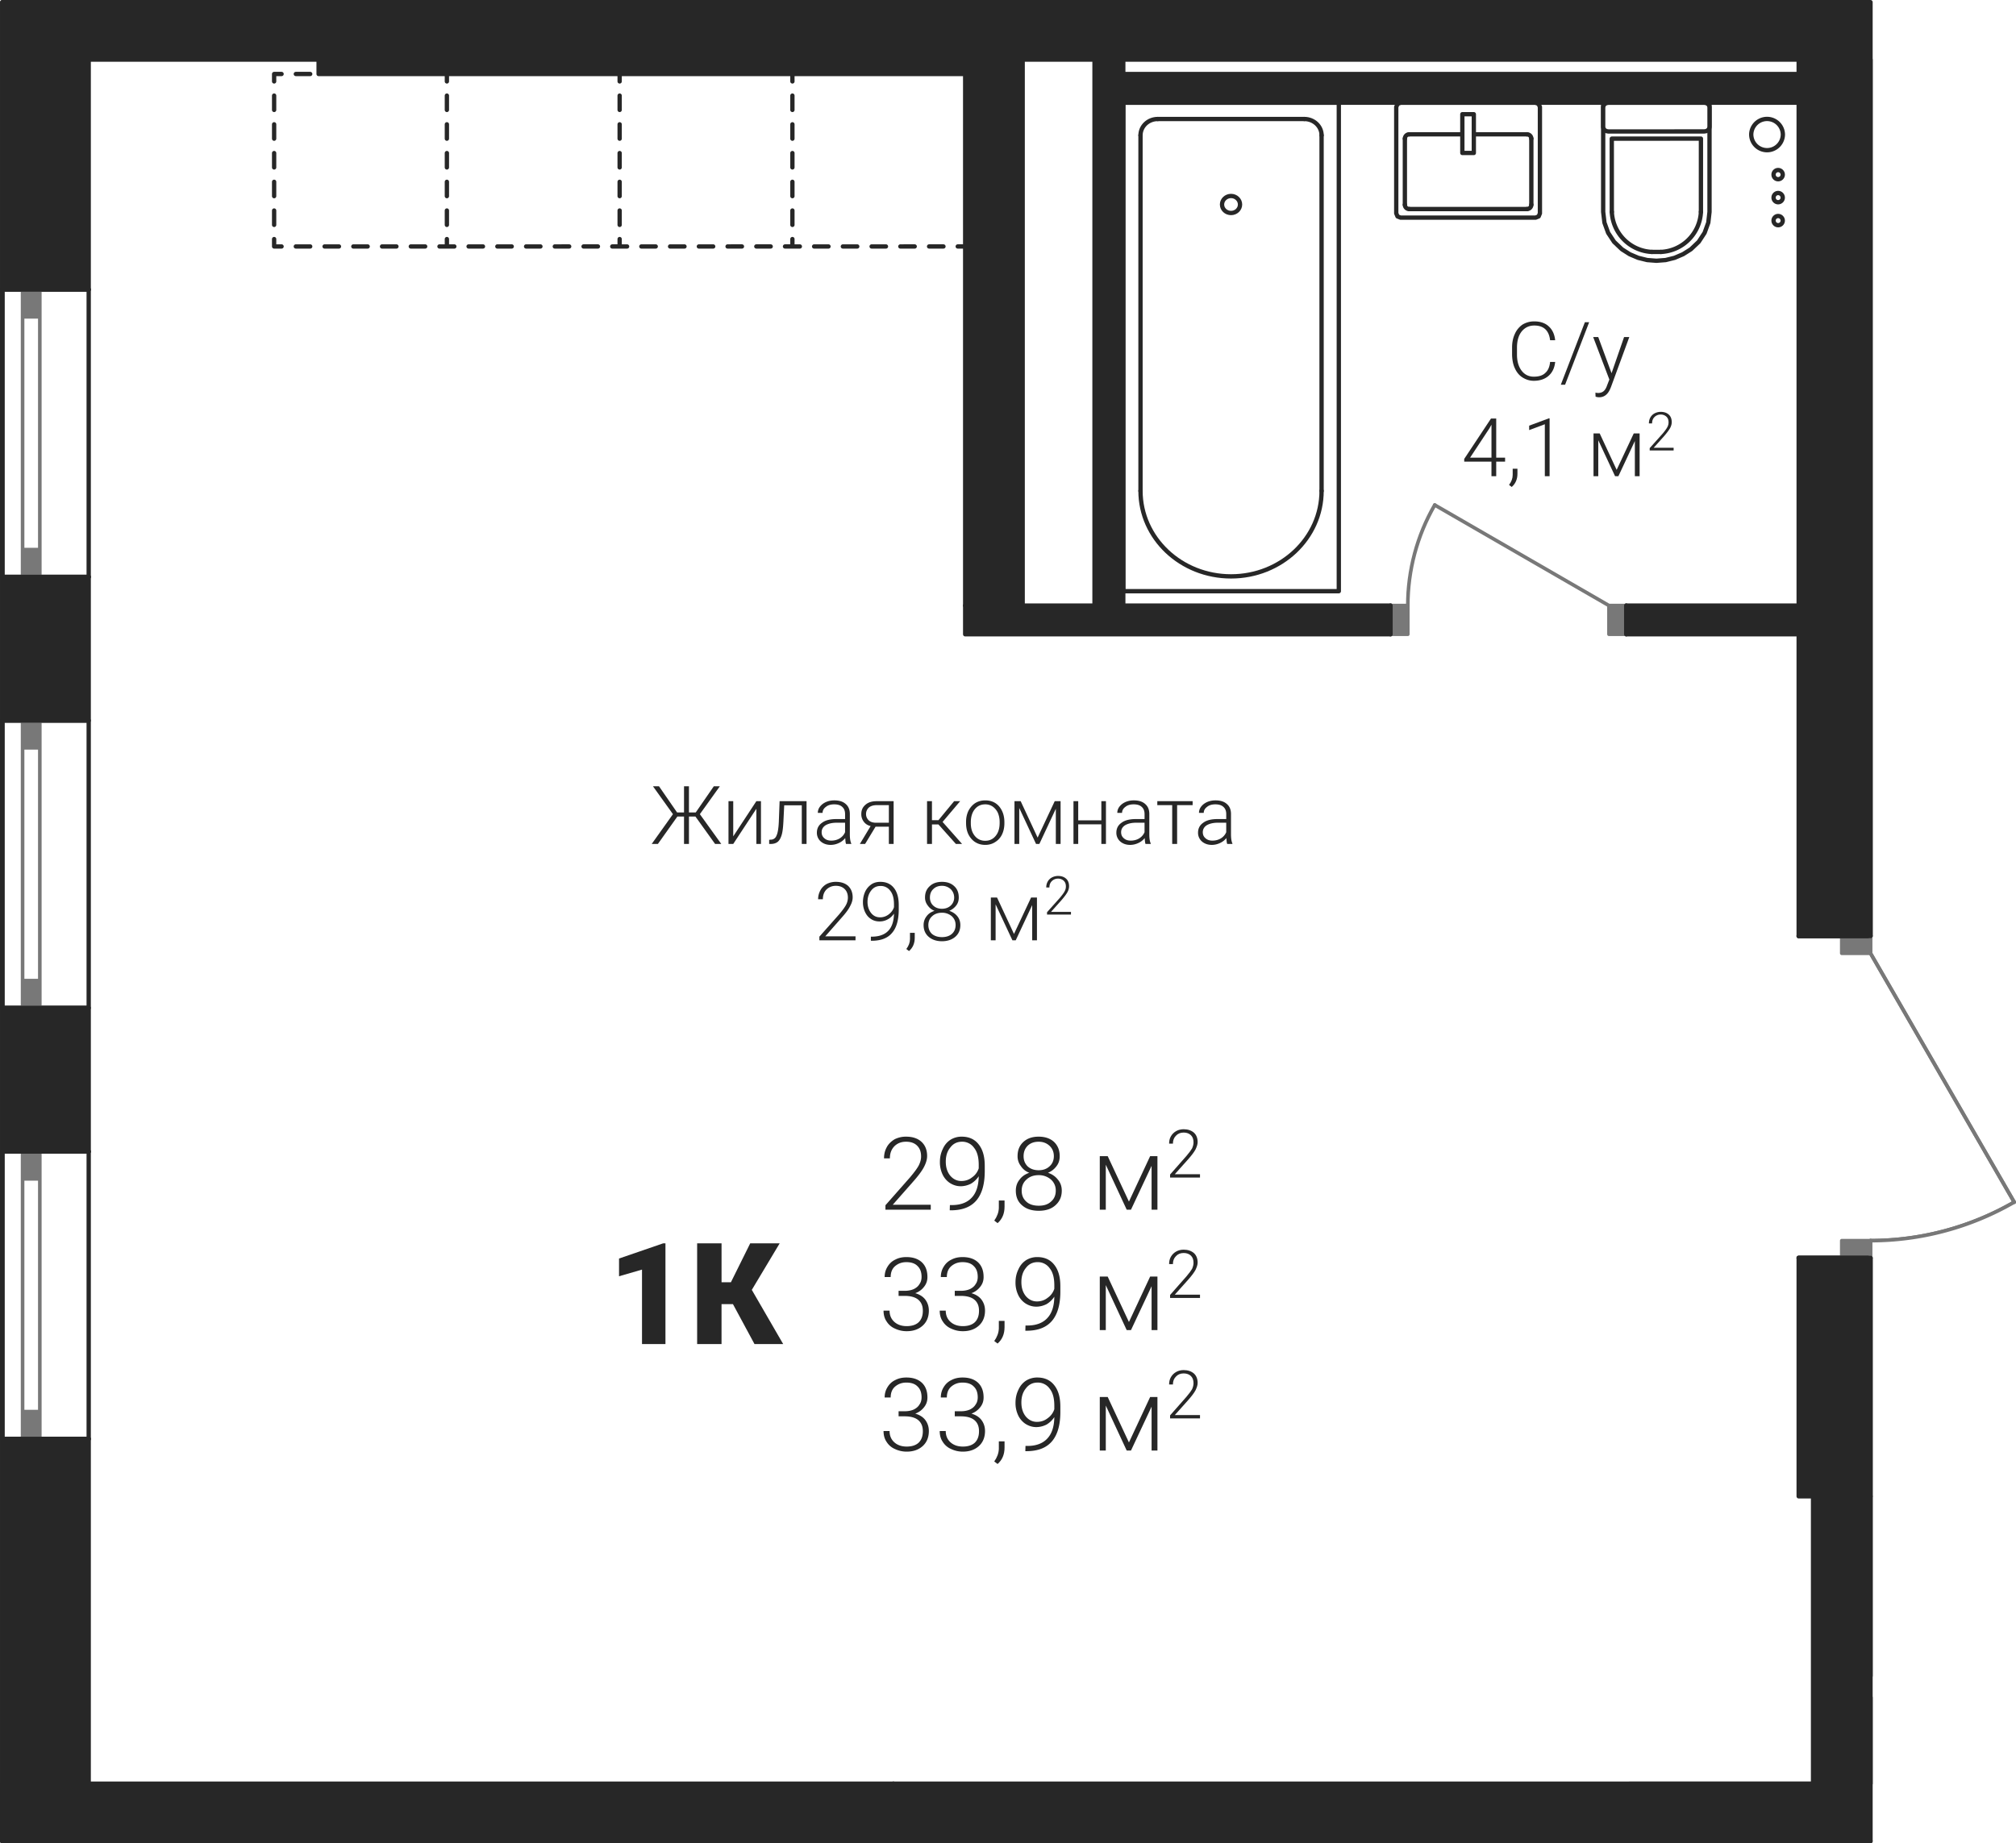 <?xml version='1.0' encoding='utf-8'?>
<ns0:svg xmlns:ns0="http://www.w3.org/2000/svg" xmlns:ns1="http://www.w3.org/1999/xlink" viewBox="0 0 198.835 181.843"><ns0:defs><ns0:clipPath id="a"><ns0:path d="M1487 728h20v10h-20zm0 0" /></ns0:clipPath><ns0:clipPath id="b"><ns0:path d="M1375.836 680.867h184.273V774.7l14.172 24.547-4.476 2.09-4.774 1.277-4.922.434v59.238h-184.273z" clip-rule="evenodd" /></ns0:clipPath><ns0:clipPath id="c"><ns0:path d="M1504 692h3v3h-3zm0 0" /></ns0:clipPath><ns0:clipPath id="d"><ns0:path d="M1375.836 680.867h184.273V774.7l14.172 24.547-4.476 2.09-4.774 1.277-4.922.434v59.238h-184.273z" clip-rule="evenodd" /></ns0:clipPath><ns0:clipPath id="e"><ns0:path d="M1487 692h4v3h-4zm0 0" /></ns0:clipPath><ns0:clipPath id="f"><ns0:path d="M1375.836 680.867h184.273V774.7l14.172 24.547-4.476 2.09-4.774 1.277-4.922.434v59.238h-184.273z" clip-rule="evenodd" /></ns0:clipPath><ns0:clipPath id="g"><ns0:path d="M1495 699h4v3h-4zm0 0" /></ns0:clipPath><ns0:clipPath id="h"><ns0:path d="M1375.836 680.867h184.273V774.7l14.172 24.547-4.476 2.09-4.774 1.277-4.922.434v59.238h-184.273z" clip-rule="evenodd" /></ns0:clipPath><ns0:clipPath id="i"><ns0:path d="M1513 693h2v2h-2zm0 0" /></ns0:clipPath><ns0:clipPath id="j"><ns0:path d="M1375.836 680.867h184.273V774.7l14.172 24.547-4.476 2.09-4.774 1.277-4.922.434v59.238h-184.273z" clip-rule="evenodd" /></ns0:clipPath><ns0:clipPath id="k"><ns0:path d="M1513 700h2v2h-2zm0 0" /></ns0:clipPath><ns0:clipPath id="l"><ns0:path d="M1375.836 680.867h184.273V774.7l14.172 24.547-4.476 2.09-4.774 1.277-4.922.434v59.238h-184.273z" clip-rule="evenodd" /></ns0:clipPath><ns0:clipPath id="m"><ns0:path d="M1526 700h1v2h-1zm0 0" /></ns0:clipPath><ns0:clipPath id="n"><ns0:path d="M1375.836 680.867h184.273V774.7l14.172 24.547-4.476 2.09-4.774 1.277-4.922.434v59.238h-184.273z" clip-rule="evenodd" /></ns0:clipPath><ns0:clipPath id="o"><ns0:path d="M1526 693h1v2h-1zm0 0" /></ns0:clipPath><ns0:clipPath id="p"><ns0:path d="M1375.836 680.867h184.273V774.7l14.172 24.547-4.476 2.09-4.774 1.277-4.922.434v59.238h-184.273z" clip-rule="evenodd" /></ns0:clipPath><ns0:clipPath id="q"><ns0:path d="M1534 701h5v5h-5zm0 0" /></ns0:clipPath><ns0:clipPath id="r"><ns0:path d="M1375.836 680.867h184.273V774.7l14.172 24.547-4.476 2.09-4.774 1.277-4.922.434v59.238h-184.273z" clip-rule="evenodd" /></ns0:clipPath><ns0:clipPath id="s"><ns0:path d="M1539 701h5v5h-5zm0 0" /></ns0:clipPath><ns0:clipPath id="t"><ns0:path d="M1375.836 680.867h184.273V774.7l14.172 24.547-4.476 2.09-4.774 1.277-4.922.434v59.238h-184.273z" clip-rule="evenodd" /></ns0:clipPath><ns0:clipPath id="u"><ns0:path d="M1514 730h4v11h-4zm0 0" /></ns0:clipPath><ns0:clipPath id="v"><ns0:path d="M1375.836 680.867h184.273V774.7l14.172 24.547-4.476 2.09-4.774 1.277-4.922.434v59.238h-184.273z" clip-rule="evenodd" /></ns0:clipPath><ns0:clipPath id="w"><ns0:path d="M1573 680h2v2h-2zm0 0" /></ns0:clipPath><ns0:clipPath id="x"><ns0:path d="M1375.836 680.867h184.273V774.7l14.172 24.547-4.476 2.09-4.774 1.277-4.922.434v59.238h-184.273z" clip-rule="evenodd" /></ns0:clipPath><ns0:clipPath id="y"><ns0:path d="M1548 692h4v4h-4zm0 0" /></ns0:clipPath><ns0:clipPath id="z"><ns0:path d="M1375.836 680.867h184.273V774.7l14.172 24.547-4.476 2.09-4.774 1.277-4.922.434v59.238h-184.273z" clip-rule="evenodd" /></ns0:clipPath><ns0:clipPath id="A"><ns0:path d="M1550 697h2v2h-2zm0 0" /></ns0:clipPath><ns0:clipPath id="B"><ns0:path d="M1375.836 680.867h184.273V774.7l14.172 24.547-4.476 2.09-4.774 1.277-4.922.434v59.238h-184.273z" clip-rule="evenodd" /></ns0:clipPath><ns0:clipPath id="C"><ns0:path d="M1550 699h2v2h-2zm0 0" /></ns0:clipPath><ns0:clipPath id="D"><ns0:path d="M1375.836 680.867h184.273V774.7l14.172 24.547-4.476 2.09-4.774 1.277-4.922.434v59.238h-184.273z" clip-rule="evenodd" /></ns0:clipPath><ns0:clipPath id="E"><ns0:path d="M1550 701h2v3h-2zm0 0" /></ns0:clipPath><ns0:clipPath id="F"><ns0:path d="M1375.836 680.867h184.273V774.7l14.172 24.547-4.476 2.09-4.774 1.277-4.922.434v59.238h-184.273z" clip-rule="evenodd" /></ns0:clipPath><ns0:clipPath id="G"><ns0:path d="M1462 792h11v9h-11zm0 0" /></ns0:clipPath><ns0:clipPath id="H"><ns0:path d="M1375.836 680.867h184.273V774.7l14.172 24.547-4.476 2.09-4.774 1.277-4.922.434v59.238h-184.273z" clip-rule="evenodd" /></ns0:clipPath><ns0:clipPath id="K"><ns0:path d="M1473 799h2v3h-2zm0 0" /></ns0:clipPath><ns0:clipPath id="L"><ns0:path d="M1375.836 680.867h184.273V774.7l14.172 24.547-4.476 2.09-4.774 1.277-4.922.434v59.238h-184.273z" clip-rule="evenodd" /></ns0:clipPath><ns0:clipPath id="N"><ns0:path d="M1475 792h6v9h-6zm0 0" /></ns0:clipPath><ns0:clipPath id="O"><ns0:path d="M1375.836 680.867h184.273V774.7l14.172 24.547-4.476 2.09-4.774 1.277-4.922.434v59.238h-184.273z" clip-rule="evenodd" /></ns0:clipPath><ns0:clipPath id="Q"><ns0:path d="M1480 799h1v1h-1zm0 0" /></ns0:clipPath><ns0:clipPath id="R"><ns0:path d="M1375.836 680.867h184.273V774.7l14.172 24.547-4.476 2.09-4.774 1.277-4.922.434v59.238h-184.273z" clip-rule="evenodd" /></ns0:clipPath><ns0:clipPath id="T"><ns0:path d="M1484 794h6v6h-6zm0 0" /></ns0:clipPath><ns0:clipPath id="U"><ns0:path d="M1375.836 680.867h184.273V774.7l14.172 24.547-4.476 2.09-4.774 1.277-4.922.434v59.238h-184.273z" clip-rule="evenodd" /></ns0:clipPath><ns0:clipPath id="W"><ns0:path d="M1490 792h4v5h-4zm0 0" /></ns0:clipPath><ns0:clipPath id="X"><ns0:path d="M1375.836 680.867h184.273V774.7l14.172 24.547-4.476 2.09-4.774 1.277-4.922.434v59.238h-184.273z" clip-rule="evenodd" /></ns0:clipPath><ns0:clipPath id="Z"><ns0:path d="M1462 804h6v8h-6zm0 0" /></ns0:clipPath><ns0:clipPath id="aa"><ns0:path d="M1375.836 680.867h184.273V774.7l14.172 24.547-4.476 2.09-4.774 1.277-4.922.434v59.238h-184.273z" clip-rule="evenodd" /></ns0:clipPath><ns0:clipPath id="ac"><ns0:path d="M1468 804h5v8h-5zm0 0" /></ns0:clipPath><ns0:clipPath id="ad"><ns0:path d="M1375.836 680.867h184.273V774.7l14.172 24.547-4.476 2.09-4.774 1.277-4.922.434v59.238h-184.273z" clip-rule="evenodd" /></ns0:clipPath><ns0:clipPath id="ae"><ns0:path d="M1473 810h2v4h-2zm0 0" /></ns0:clipPath><ns0:clipPath id="af"><ns0:path d="M1375.836 680.867h184.273V774.7l14.172 24.547-4.476 2.09-4.774 1.277-4.922.434v59.238h-184.273z" clip-rule="evenodd" /></ns0:clipPath><ns0:clipPath id="ag"><ns0:path d="M1475 804h6v8h-6zm0 0" /></ns0:clipPath><ns0:clipPath id="ah"><ns0:path d="M1375.836 680.867h184.273V774.7l14.172 24.547-4.476 2.09-4.774 1.277-4.922.434v59.238h-184.273z" clip-rule="evenodd" /></ns0:clipPath><ns0:clipPath id="ai"><ns0:path d="M1480 811h1v1h-1zm0 0" /></ns0:clipPath><ns0:clipPath id="aj"><ns0:path d="M1375.836 680.867h184.273V774.7l14.172 24.547-4.476 2.09-4.774 1.277-4.922.434v59.238h-184.273z" clip-rule="evenodd" /></ns0:clipPath><ns0:clipPath id="ak"><ns0:path d="M1484 806h6v6h-6zm0 0" /></ns0:clipPath><ns0:clipPath id="al"><ns0:path d="M1375.836 680.867h184.273V774.7l14.172 24.547-4.476 2.09-4.774 1.277-4.922.434v59.238h-184.273z" clip-rule="evenodd" /></ns0:clipPath><ns0:clipPath id="am"><ns0:path d="M1490 803h4v6h-4zm0 0" /></ns0:clipPath><ns0:clipPath id="an"><ns0:path d="M1375.836 680.867h184.273V774.7l14.172 24.547-4.476 2.09-4.774 1.277-4.922.434v59.238h-184.273z" clip-rule="evenodd" /></ns0:clipPath><ns0:clipPath id="ao"><ns0:path d="M1462 816h6v8h-6zm0 0" /></ns0:clipPath><ns0:clipPath id="ap"><ns0:path d="M1375.836 680.867h184.273V774.7l14.172 24.547-4.476 2.09-4.774 1.277-4.922.434v59.238h-184.273z" clip-rule="evenodd" /></ns0:clipPath><ns0:clipPath id="aq"><ns0:path d="M1468 816h5v8h-5zm0 0" /></ns0:clipPath><ns0:clipPath id="ar"><ns0:path d="M1375.836 680.867h184.273V774.7l14.172 24.547-4.476 2.09-4.774 1.277-4.922.434v59.238h-184.273z" clip-rule="evenodd" /></ns0:clipPath><ns0:clipPath id="as"><ns0:path d="M1473 822h2v4h-2zm0 0" /></ns0:clipPath><ns0:clipPath id="at"><ns0:path d="M1375.836 680.867h184.273V774.7l14.172 24.547-4.476 2.09-4.774 1.277-4.922.434v59.238h-184.273z" clip-rule="evenodd" /></ns0:clipPath><ns0:clipPath id="au"><ns0:path d="M1475 816h6v8h-6zm0 0" /></ns0:clipPath><ns0:clipPath id="av"><ns0:path d="M1375.836 680.867h184.273V774.7l14.172 24.547-4.476 2.09-4.774 1.277-4.922.434v59.238h-184.273z" clip-rule="evenodd" /></ns0:clipPath><ns0:clipPath id="aw"><ns0:path d="M1480 823h1v1h-1zm0 0" /></ns0:clipPath><ns0:clipPath id="ax"><ns0:path d="M1375.836 680.867h184.273V774.7l14.172 24.547-4.476 2.09-4.774 1.277-4.922.434v59.238h-184.273z" clip-rule="evenodd" /></ns0:clipPath><ns0:clipPath id="ay"><ns0:path d="M1484 818h6v6h-6zm0 0" /></ns0:clipPath><ns0:clipPath id="az"><ns0:path d="M1375.836 680.867h184.273V774.7l14.172 24.547-4.476 2.09-4.774 1.277-4.922.434v59.238h-184.273z" clip-rule="evenodd" /></ns0:clipPath><ns0:clipPath id="aA"><ns0:path d="M1490 815h4v6h-4zm0 0" /></ns0:clipPath><ns0:clipPath id="aB"><ns0:path d="M1375.836 680.867h184.273V774.7l14.172 24.547-4.476 2.09-4.774 1.277-4.922.434v59.238h-184.273z" clip-rule="evenodd" /></ns0:clipPath><ns0:clipPath id="aC"><ns0:path d="M1436 803h6v11h-6zm0 0" /></ns0:clipPath><ns0:clipPath id="aD"><ns0:path d="M1375.836 680.867h184.273V774.7l14.172 24.547-4.476 2.09-4.774 1.277-4.922.434v59.238h-184.273z" clip-rule="evenodd" /></ns0:clipPath><ns0:clipPath id="aF"><ns0:path d="M1444 803h9v11h-9zm0 0" /></ns0:clipPath><ns0:clipPath id="aG"><ns0:path d="M1375.836 680.867h184.273V774.7l14.172 24.547-4.476 2.09-4.774 1.277-4.922.434v59.238h-184.273z" clip-rule="evenodd" /></ns0:clipPath><ns0:clipPath id="aI"><ns0:path d="M1439 758h26v6h-26zm0 0" /></ns0:clipPath><ns0:clipPath id="aJ"><ns0:path d="M1375.836 680.867h184.273V774.7l14.172 24.547-4.476 2.09-4.774 1.277-4.922.434v59.238h-184.273z" clip-rule="evenodd" /></ns0:clipPath><ns0:clipPath id="aQ"><ns0:path d="M1467 759h31v5h-31zm0 0" /></ns0:clipPath><ns0:clipPath id="aR"><ns0:path d="M1375.836 680.867h184.273V774.7l14.172 24.547-4.476 2.09-4.774 1.277-4.922.434v59.238h-184.273z" clip-rule="evenodd" /></ns0:clipPath><ns0:clipPath id="aX"><ns0:path d="M1456 767h15v8h-15zm0 0" /></ns0:clipPath><ns0:clipPath id="aY"><ns0:path d="M1375.836 680.867h184.273V774.7l14.172 24.547-4.476 2.09-4.774 1.277-4.922.434v59.238h-184.273z" clip-rule="evenodd" /></ns0:clipPath><ns0:clipPath id="bd"><ns0:path d="M1470 773h1v1h-1zm0 0" /></ns0:clipPath><ns0:clipPath id="be"><ns0:path d="M1375.836 680.867h184.273V774.7l14.172 24.547-4.476 2.09-4.774 1.277-4.922.434v59.238h-184.273z" clip-rule="evenodd" /></ns0:clipPath><ns0:clipPath id="bf"><ns0:path d="M1473 769h5v5h-5zm0 0" /></ns0:clipPath><ns0:clipPath id="bg"><ns0:path d="M1375.836 680.867h184.273V774.7l14.172 24.547-4.476 2.09-4.774 1.277-4.922.434v59.238h-184.273z" clip-rule="evenodd" /></ns0:clipPath><ns0:clipPath id="bh"><ns0:path d="M1478 767h4v4h-4zm0 0" /></ns0:clipPath><ns0:clipPath id="bi"><ns0:path d="M1375.836 680.867h184.273V774.7l14.172 24.547-4.476 2.09-4.774 1.277-4.922.434v59.238h-184.273z" clip-rule="evenodd" /></ns0:clipPath><ns0:clipPath id="bk"><ns0:path d="M1524 712h13v8h-13zm0 0" /></ns0:clipPath><ns0:clipPath id="bl"><ns0:path d="M1375.836 680.867h184.273V774.7l14.172 24.547-4.476 2.09-4.774 1.277-4.922.434v59.238h-184.273z" clip-rule="evenodd" /></ns0:clipPath><ns0:clipPath id="bp"><ns0:path d="M1520 721h9v8h-9zm0 0" /></ns0:clipPath><ns0:clipPath id="bq"><ns0:path d="M1375.836 680.867h184.273V774.7l14.172 24.547-4.476 2.09-4.774 1.277-4.922.434v59.238h-184.273z" clip-rule="evenodd" /></ns0:clipPath><ns0:clipPath id="bt"><ns0:path d="M1530 727h1v1h-1zm0 0" /></ns0:clipPath><ns0:clipPath id="bu"><ns0:path d="M1375.836 680.867h184.273V774.7l14.172 24.547-4.476 2.09-4.774 1.277-4.922.434v59.238h-184.273z" clip-rule="evenodd" /></ns0:clipPath><ns0:clipPath id="bv"><ns0:path d="M1532 723h6v5h-6zm0 0" /></ns0:clipPath><ns0:clipPath id="bw"><ns0:path d="M1375.836 680.867h184.273V774.7l14.172 24.547-4.476 2.09-4.774 1.277-4.922.434v59.238h-184.273z" clip-rule="evenodd" /></ns0:clipPath><ns0:clipPath id="bx"><ns0:path d="M1538 721h3v5h-3zm0 0" /></ns0:clipPath><ns0:clipPath id="by"><ns0:path d="M1375.836 680.867h184.273V774.7l14.172 24.547-4.476 2.09-4.774 1.277-4.922.434v59.238h-184.273z" clip-rule="evenodd" /></ns0:clipPath><ns0:clipPath id="bz"><ns0:path d="M1559 799h16v5h-16zm0 0" /></ns0:clipPath><ns0:clipPath id="bA"><ns0:path d="M1375.836 680.867h184.273V774.7l14.172 24.547-4.476 2.09-4.774 1.277-4.922.434v59.238h-184.273z" clip-rule="evenodd" /></ns0:clipPath><ns0:path id="I" d="M5.125 0H.656v-.437l2.438-2.766c.406-.485.687-.86.844-1.156.156-.313.234-.594.234-.891 0-.453-.125-.797-.39-1.062-.266-.266-.626-.391-1.094-.391-.485 0-.86.156-1.157.453-.297.313-.437.703-.437 1.188H.516c0-.391.078-.75.265-1.094.172-.328.438-.578.766-.782a2.46 2.46 0 0 1 1.14-.265c.657 0 1.157.172 1.532.516.36.343.547.796.547 1.39 0 .344-.11.703-.313 1.094-.203.39-.578.89-1.094 1.469L1.375-.484h3.75zm0 0" /><ns0:path id="J" d="M4.313-3.297a2.4 2.4 0 0 1-.766.735c-.313.156-.656.25-1.016.25-.406 0-.765-.126-1.078-.329A2.07 2.07 0 0 1 .734-3.5a2.8 2.8 0 0 1-.25-1.203c0-.484.094-.89.282-1.281.172-.391.422-.688.75-.907a2.06 2.06 0 0 1 1.125-.312c.703 0 1.265.25 1.656.75.406.5.61 1.203.61 2.125v.531c0 1.281-.282 2.25-.829 2.89s-1.375.97-2.516.97h-.109l.016-.516h.203c.844 0 1.5-.25 1.937-.719.454-.469.688-1.172.704-2.125m-1.72.469c.391 0 .75-.11 1.063-.36a1.72 1.72 0 0 0 .656-.89v-.344c0-.719-.14-1.281-.453-1.672a1.42 1.42 0 0 0-1.203-.61c-.469 0-.86.188-1.14.563-.313.375-.453.844-.453 1.407q0 .82.421 1.359c.297.36.672.547 1.11.547m0 0" /><ns0:path id="M" d="m.625 1.328-.328-.25C.578.688.734.266.75-.156v-.75h.563v.61c0 .671-.22 1.218-.688 1.624m0 0" /><ns0:path id="P" d="M4.844-5.281c0 .375-.094.703-.313.984q-.328.446-.843.656c.406.141.734.36.984.688q.375.445.375 1.078c0 .61-.219 1.078-.625 1.438-.406.375-.969.546-1.64.546-.688 0-1.235-.171-1.657-.546-.406-.344-.61-.829-.61-1.438 0-.406.11-.766.36-1.078.234-.328.563-.547.969-.688a1.66 1.66 0 0 1-.828-.656 1.56 1.56 0 0 1-.328-.984c0-.594.187-1.047.578-1.407q.563-.515 1.5-.515c.625 0 1.14.172 1.515.516q.563.539.563 1.406m-.39 3.406a1.42 1.42 0 0 0-.47-1.094 1.8 1.8 0 0 0-1.218-.437c-.485 0-.891.14-1.203.437-.313.281-.47.64-.47 1.094 0 .453.157.813.454 1.078.297.281.719.406 1.234.406.5 0 .906-.125 1.203-.406q.47-.398.47-1.078m-.188-3.406c0-.407-.141-.75-.422-1.016s-.64-.406-1.078-.406-.797.125-1.078.39c-.266.266-.407.61-.407 1.032s.14.75.407 1.015q.42.375 1.078.375c.437 0 .797-.125 1.078-.39.281-.25.422-.594.422-1m0 0" /><ns0:path id="V" d="M3.688-.797 5.78-5.28h.72V0h-.578v-4.328L3.89 0h-.422L1.406-4.437V0H.813v-5.281h.78zm0 0" /><ns0:path id="ab" d="M1.953-3.875h.61c.343 0 .64-.062.89-.172.25-.125.438-.281.563-.5.14-.187.203-.437.203-.703 0-.453-.125-.812-.39-1.062-.25-.266-.626-.391-1.11-.391-.453 0-.813.14-1.125.406-.282.25-.422.61-.422 1.063H.578c0-.375.094-.72.281-1.016.188-.312.438-.547.766-.703.328-.172.688-.25 1.094-.25.656 0 1.156.172 1.531.516.375.359.547.843.547 1.453 0 .343-.094.656-.313.937a1.9 1.9 0 0 1-.89.656c.437.125.781.344 1 .641s.343.656.343 1.078c0 .61-.203 1.11-.593 1.469q-.61.562-1.594.562c-.422 0-.812-.093-1.172-.265A1.8 1.8 0 0 1 .766-.86C.563-1.156.469-1.516.469-1.922h.594c0 .453.156.828.468 1.11q.47.42 1.219.421c.5 0 .906-.125 1.188-.39.265-.266.406-.625.406-1.125 0-.469-.14-.828-.453-1.094-.297-.25-.75-.375-1.344-.375h-.594zm0 0" /><ns0:path id="Y" d="M3.39 0H.439v-.297l1.609-1.828q.398-.468.562-.75c.094-.219.141-.406.141-.594 0-.297-.078-.531-.25-.703s-.422-.266-.719-.266c-.328 0-.578.11-.765.313-.203.203-.297.453-.297.781H.344c0-.265.047-.5.172-.719q.188-.327.515-.515.329-.188.75-.188c.422 0 .766.125 1.016.344.234.219.36.531.36.922 0 .219-.079.453-.204.719-.14.265-.39.594-.734.984L.906-.328h2.485zm0 0" /><ns0:path id="aE" d="M5.719 0H3.406v-7.344l-2.265.657v-1.75l4.359-1.5h.219zm0 0" /><ns0:path id="aH" d="M4.266-3.937H3.14V0H.734v-9.937h2.407v3.843h.922l1.906-3.843h2.906l-2.75 4.593L9.219 0H6.39Zm0 0" /><ns0:path id="aK" d="M4.406-2.703h-.64V0H3.28v-2.703h-.656L.703 0h-.61l2.095-2.937-1.97-2.75h.595l1.78 2.578h.688v-2.578h.485v2.578h.672l1.78-2.578h.595l-1.97 2.75L6.954 0h-.61Zm0 0" /><ns0:path id="aL" d="M3.39-4.219h.454V0H3.39v-3.469L1.109 0H.641v-4.219h.468V-.75Zm0 0" /><ns0:path id="aM" d="M3.86-4.219V0h-.47v-3.812H1.657l-.078 1.578c-.031.593-.078 1.03-.172 1.343s-.218.532-.375.672C.86-.079.625 0 .344 0H.172v-.406l.14-.016a.585.585 0 0 0 .579-.39q.188-.375.234-1.36l.078-2.047Zm0 0" /><ns0:path id="aN" d="M3.266 0c-.047-.125-.063-.328-.079-.578a1.7 1.7 0 0 1-.624.484 1.9 1.9 0 0 1-.813.188c-.406 0-.734-.125-.984-.344a1.13 1.13 0 0 1-.375-.86q0-.632.515-.984c.328-.25.813-.36 1.422-.36h.844v-.483c0-.297-.078-.532-.266-.704-.187-.187-.469-.265-.812-.265-.328 0-.61.078-.813.25-.218.156-.328.36-.328.594H.484c0-.344.157-.626.47-.876.312-.234.702-.359 1.155-.359.47 0 .844.11 1.11.344.281.234.422.562.422 1v2c0 .406.046.703.14.906V0ZM1.813-.328c.312 0 .593-.078.828-.219.25-.156.422-.36.53-.61v-.937h-.827c-.469 0-.828.094-1.094.25-.266.172-.39.407-.39.688 0 .234.078.437.265.593.172.157.39.235.688.235m0 0" /><ns0:path id="aO" d="M3.688-4.219V0h-.47v-1.703H1.907L.875 0H.359l1.063-1.766a1.1 1.1 0 0 1-.672-.421 1.2 1.2 0 0 1-.25-.766c0-.39.14-.688.422-.922.265-.234.64-.344 1.11-.344ZM.967-2.953c0 .25.095.453.25.61.157.155.376.234.657.25h1.344v-1.735H2.03c-.328 0-.594.078-.781.234a.85.85 0 0 0-.281.64m0 0" /><ns0:path id="aS" d="M1.75-1.922h-.64V0H.624v-4.219h.484v1.875h.641l1.547-1.875h.594L2.156-2.172 4.078 0h-.61Zm0 0" /><ns0:path id="aT" d="M.344-2.172c0-.406.078-.765.234-1.094.172-.328.39-.578.672-.765.281-.172.61-.266.984-.266.563 0 1.016.188 1.36.578.344.406.531.922.531 1.578v.094c0 .422-.078.781-.234 1.11a1.76 1.76 0 0 1-.672.75q-.422.28-.985.28C1.688.094 1.22-.108.875-.5.515-.906.344-1.422.344-2.078Zm.469.125c0 .516.125.922.39 1.25.266.328.61.485 1.031.485.422 0 .766-.157 1.032-.485.265-.328.39-.75.39-1.281v-.094a2.3 2.3 0 0 0-.172-.89 1.57 1.57 0 0 0-.515-.626 1.27 1.27 0 0 0-.735-.218c-.421 0-.765.156-1.03.484-.266.328-.391.766-.391 1.297Zm0 0" /><ns0:path id="aU" d="m2.938-.625 1.687-3.594h.578V0h-.469v-3.469L3.11 0h-.328L1.125-3.547V0H.656v-4.219h.61zm0 0" /><ns0:path id="aV" d="M3.844 0H3.39v-1.937H1.109V0H.641v-4.219h.468v1.89h2.282v-1.89h.453Zm0 0" /><ns0:path id="aW" d="M3.64-3.828H2.11V0h-.485v-3.828H.156v-.39h3.485zm0 0" /><ns0:path id="aZ" d="M4.094 0H.53v-.36l1.953-2.202c.313-.376.547-.688.672-.922a1.6 1.6 0 0 0 .188-.72c0-.359-.11-.64-.313-.843-.219-.219-.515-.328-.875-.328-.39 0-.687.14-.937.375-.235.25-.344.563-.344.953H.406c0-.328.078-.61.219-.875.14-.266.344-.469.61-.625a1.96 1.96 0 0 1 .921-.219c.516 0 .922.141 1.219.407.281.28.438.64.438 1.125 0 .265-.079.547-.25.859-.157.328-.454.719-.876 1.188L1.11-.391h2.985Zm0 0" /><ns0:path id="ba" d="M3.453-2.625c-.172.234-.375.438-.625.563-.25.14-.515.203-.797.203-.328 0-.61-.079-.86-.25-.25-.157-.437-.391-.577-.688a2.25 2.25 0 0 1-.203-.969c0-.375.078-.718.218-1.03.141-.298.344-.532.61-.72.25-.171.547-.25.89-.25.579 0 1.016.204 1.329.594.328.406.484.969.484 1.703v.422c0 1.031-.219 1.813-.656 2.313-.438.53-1.11.78-2.016.78h-.078v-.405h.172C2.016-.375 2.53-.562 2.89-.937q.539-.563.562-1.688m-1.375.36q.47 0 .844-.282c.25-.187.437-.422.531-.719v-.265c0-.578-.11-1.031-.36-1.344a1.14 1.14 0 0 0-.968-.484c-.375 0-.687.14-.922.453-.234.297-.36.672-.36 1.125 0 .422.126.797.345 1.078.234.297.53.437.89.437m0 0" /><ns0:path id="bb" d="M.5 1.063.234.859C.47.547.594.22.594-.125v-.61h.469v.5c0 .532-.188.97-.563 1.297m0 0" /><ns0:path id="bc" d="M3.875-4.219c0 .297-.078.563-.25.782a1.67 1.67 0 0 1-.687.53c.328.11.593.282.796.532s.297.547.297.875c0 .484-.172.875-.5 1.156-.328.282-.765.438-1.312.438S1.234-.062.906-.344c-.328-.281-.5-.672-.5-1.156 0-.328.094-.61.297-.875.188-.25.438-.422.781-.531a1.44 1.44 0 0 1-.671-.531 1.24 1.24 0 0 1-.266-.782c0-.484.156-.843.469-1.125.297-.281.703-.422 1.203-.422s.906.141 1.203.422c.312.282.453.657.453 1.125M3.563-1.5c0-.36-.126-.64-.376-.875a1.47 1.47 0 0 0-.968-.344c-.39 0-.719.11-.969.344-.25.219-.375.516-.375.875 0 .36.125.656.36.875.25.203.577.313.984.313.406 0 .734-.11.969-.313.25-.219.374-.516.374-.875m-.141-2.719c0-.328-.125-.61-.344-.828a1.27 1.27 0 0 0-.86-.328c-.359 0-.64.11-.859.328-.218.203-.328.484-.328.828q0 .492.328.797c.22.203.5.313.86.313.344 0 .64-.11.86-.313a1.05 1.05 0 0 0 .343-.797m0 0" /><ns0:path id="bm" d="M4.75-1.766c-.062.594-.281 1.047-.656 1.375-.36.313-.844.485-1.453.485-.422 0-.782-.125-1.11-.328S.953-.75.781-1.125C.594-1.515.516-1.953.5-2.453v-.735q0-.772.281-1.359a2.14 2.14 0 0 1 .75-.906 2.2 2.2 0 0 1 1.157-.313c.609 0 1.093.172 1.437.5.36.329.563.782.625 1.36h-.5c-.11-.969-.64-1.453-1.562-1.453-.516 0-.922.203-1.235.578-.312.39-.469.922-.469 1.61v.687c0 .656.157 1.187.454 1.578.296.39.703.594 1.203.594.515 0 .89-.125 1.14-.375q.399-.352.469-1.079Zm0 0" /><ns0:path id="bn" d="M.531.484H.11l2.375-6.171h.422Zm0 0" /><ns0:path id="bo" d="M1.938-.656 3.172-4.22h.515L1.876.72l-.094.219c-.234.515-.593.78-1.062.78a1 1 0 0 1-.36-.062l-.015-.39.25.03c.219 0 .422-.062.547-.171.14-.11.265-.312.359-.594L1.72-.03.125-4.22h.5zm0 0" /><ns0:path id="br" d="M3.406-1.828h.875v.39h-.875V0h-.469v-1.437H.25v-.266l2.64-3.984h.516Zm-2.578 0h2.11v-3.25l-.204.36Zm0 0" /><ns0:path id="bs" d="M2.703 0h-.469v-5.125l-1.546.578v-.437l1.937-.72h.078zm0 0" /><ns0:path id="bj" d="M2.703 0H.343v-.234l1.298-1.453c.203-.25.359-.454.437-.61a.96.96 0 0 0 .125-.469c0-.25-.062-.421-.203-.562a.8.8 0 0 0-.578-.219.84.84 0 0 0-.61.25c-.156.156-.234.36-.234.625H.266c0-.219.046-.406.14-.578s.235-.312.407-.406a1.3 1.3 0 0 1 .609-.156c.344 0 .61.093.812.28.188.173.282.423.282.735 0 .172-.047.375-.157.578-.109.203-.312.469-.578.781L.734-.266h1.97zm0 0" /></ns0:defs><ns0:path fill="#fff" fill-rule="evenodd" d="M.213.213h184.273v93.832l14.172 24.546-4.477 2.09-4.773 1.278-4.922.433v59.239H.213z" /><ns0:path fill="none" stroke="#272727" stroke-linecap="round" stroke-linejoin="round" stroke-miterlimit="10" stroke-width=".425" d="M.213 175.959v5.672M114.185 11.74h14.457m1.703 1.605v35.082m-17.859-35.082v35.082m19.559 9.895V10.134m-21.258 48.188V10.134m0 48.188h21.258m-21.258-48.188h21.258" /><ns0:g clip-path="url(#a)" transform="translate(-1375.623 -680.655)"><ns0:g clip-path="url(#b)"><ns0:path fill="none" stroke="#272727" stroke-linecap="round" stroke-linejoin="round" stroke-miterlimit="10" stroke-width=".425" d="M1505.969 729.082c0 4.66-4 8.434-8.93 8.434-4.934 0-8.93-3.774-8.93-8.434" /></ns0:g></ns0:g><ns0:g clip-path="url(#c)" transform="translate(-1375.623 -680.655)"><ns0:g clip-path="url(#d)"><ns0:path fill="none" stroke="#272727" stroke-linecap="round" stroke-linejoin="round" stroke-miterlimit="10" stroke-width=".425" d="M1504.266 692.395c.937 0 1.703.718 1.703 1.605" /></ns0:g></ns0:g><ns0:g clip-path="url(#e)" transform="translate(-1375.623 -680.655)"><ns0:g clip-path="url(#f)"><ns0:path fill="none" stroke="#272727" stroke-linecap="round" stroke-linejoin="round" stroke-miterlimit="10" stroke-width=".425" d="M1488.11 694c0-.887.757-1.605 1.699-1.605" /></ns0:g></ns0:g><ns0:g clip-path="url(#g)" transform="translate(-1375.623 -680.655)"><ns0:g clip-path="url(#h)"><ns0:path fill="none" stroke="#272727" stroke-linecap="round" stroke-linejoin="round" stroke-miterlimit="10" stroke-width=".425" d="M1497.926 700.828c0-.46-.399-.84-.887-.84-.492 0-.89.38-.89.84 0 .465.398.84.89.84.488 0 .887-.375.887-.84" /></ns0:g></ns0:g><ns0:path fill="#fff" fill-rule="evenodd" d="M151.455 10.134h-13.32l-.301.122-.125.3v10.489l.125.304.3.121h13.32l.302-.12.125-.305V10.556l-.125-.3z" /><ns0:path fill="none" stroke="#272727" stroke-linecap="round" stroke-linejoin="round" stroke-miterlimit="10" stroke-width=".425" d="M151.455 10.134h-13.32m-.001 0-.3.122m0 0-.125.3m0 0v10.489m0 0 .125.304m0 .001.3.12m0 0h13.32m.001 0 .3-.12m.001 0 .125-.305m-.001 0V10.556m0 0-.124-.3m0 0-.301-.121m-.848 3.117h-11.625m-.422.425v6.52m.422.426h11.625m.426-.426v-6.52" /><ns0:g clip-path="url(#i)" transform="translate(-1375.623 -680.655)"><ns0:g clip-path="url(#j)"><ns0:path fill="none" stroke="#272727" stroke-linecap="round" stroke-linejoin="round" stroke-miterlimit="10" stroke-width=".425" d="M1514.184 694.332c0-.234.187-.426.421-.426" /></ns0:g></ns0:g><ns0:g clip-path="url(#k)" transform="translate(-1375.623 -680.655)"><ns0:g clip-path="url(#l)"><ns0:path fill="none" stroke="#272727" stroke-linecap="round" stroke-linejoin="round" stroke-miterlimit="10" stroke-width=".425" d="M1514.605 701.277a.423.423 0 0 1-.421-.425" /></ns0:g></ns0:g><ns0:g clip-path="url(#m)" transform="translate(-1375.623 -680.655)"><ns0:g clip-path="url(#n)"><ns0:path fill="none" stroke="#272727" stroke-linecap="round" stroke-linejoin="round" stroke-miterlimit="10" stroke-width=".425" d="M1526.656 700.852a.427.427 0 0 1-.426.425" /></ns0:g></ns0:g><ns0:g clip-path="url(#o)" transform="translate(-1375.623 -680.655)"><ns0:g clip-path="url(#p)"><ns0:path fill="none" stroke="#272727" stroke-linecap="round" stroke-linejoin="round" stroke-miterlimit="10" stroke-width=".425" d="M1526.23 693.906c.235 0 .426.192.426.426" /></ns0:g></ns0:g><ns0:path fill="#fff" fill-rule="evenodd" d="M145.361 15.092v-3.825h-1.133v3.825z" /><ns0:path fill="none" stroke="#272727" stroke-linecap="round" stroke-linejoin="round" stroke-miterlimit="10" stroke-width=".425" d="M145.361 15.092h-1.133m0 0v-3.825m0 0h1.133m0 0v3.825M132.049.213v.002M110.787.213v.002m0 .002h21.262" /><ns0:path fill="#fff" fill-rule="evenodd" d="M138.072.213h13.457l-.066.004h-13.324z" /><ns0:path fill="none" stroke="#272727" stroke-linecap="round" stroke-linejoin="round" stroke-miterlimit="10" stroke-width=".425" d="M151.463.217h-13.325m0 0-.01-.003m13.346-.001-.011.002" /><ns0:path fill="#fff" fill-rule="evenodd" d="m158.119 20.908.125 1.059.363 1 .586.89.773.735.77.488.836.355.887.219.91.07.906-.07.883-.219.84-.36.773-.487.77-.73.582-.891.363-1.004.121-1.059v-10.77H158.12z" /><ns0:path fill="none" stroke="#272727" stroke-linecap="round" stroke-linejoin="round" stroke-miterlimit="10" stroke-width=".425" d="M158.119 20.908V10.134m0 0h10.488m0 0v10.77m0 0-.12 1.059m-.001 0-.363 1.004m0 0-.582.89m-.001 0-.769.73m0 .001-.773.488m0 0-.84.36m0-.001-.883.22m0-.001-.906.07m0 0-.91-.07m0 0-.887-.219m0 0-.836-.355m0 0-.77-.489m0 0-.773-.734m0 0-.586-.89m0 0-.363-1m0-.001-.125-1.058m.851-.004-.003-7.227m0 0h4.394m0 0 4.398-.002m.001-.001V20.9m-3.95 3.953h-.886" /><ns0:g clip-path="url(#q)" transform="translate(-1375.623 -680.655)"><ns0:g clip-path="url(#r)"><ns0:path fill="none" stroke="#272727" stroke-linecap="round" stroke-linejoin="round" stroke-miterlimit="10" stroke-width=".425" d="M1538.547 705.508a4.15 4.15 0 0 1-3.953-3.95" /></ns0:g></ns0:g><ns0:g clip-path="url(#s)" transform="translate(-1375.623 -680.655)"><ns0:g clip-path="url(#t)"><ns0:path fill="none" stroke="#272727" stroke-linecap="round" stroke-linejoin="round" stroke-miterlimit="10" stroke-width=".425" d="M1543.383 701.555a4.147 4.147 0 0 1-3.95 3.953" /></ns0:g></ns0:g><ns0:path fill="#fff" fill-rule="evenodd" d="m158.63 12.97 9.465-.004.196-.03.164-.098.113-.141.04-.172v-1.95l-.04-.167-.113-.145-.164-.097-.196-.032h-9.464l-.2.036-.164.097-.109.145-.039.168v1.95l.039.167.11.145.167.093z" /><ns0:path fill="none" stroke="#272727" stroke-linecap="round" stroke-linejoin="round" stroke-miterlimit="10" stroke-width=".425" d="m158.63 12.97-.195-.035m0 0-.168-.094m0 .001-.11-.145m.001 0-.04-.168m.001 0v-1.95m0 .001.039-.168m0 0 .11-.145m-.001 0 .164-.098m0 .001.2-.036m-.001 0h9.465m0 0 .196.032m-.001 0 .165.098m0-.001.113.145m0 0 .04.168m-.001 0v1.95m0-.001-.039.172m0 0-.113.14m0 .001-.164.097m-.001 0-.195.031m0 .001-9.464.002" /><ns0:path fill="#fff" fill-rule="evenodd" d="M158.127.22V.212h10.488v.004z" /><ns0:path fill="none" stroke="#272727" stroke-linecap="round" stroke-linejoin="round" stroke-miterlimit="10" stroke-width=".425" d="M158.127.213V.22m0 0 10.488-.002m0-.001V.214" /><ns0:path fill="#fff" fill-rule="evenodd" d="M158.595.213h9.536l-.027.004-9.465.004z" /><ns0:path fill="none" stroke="#272727" stroke-linecap="round" stroke-linejoin="round" stroke-miterlimit="10" stroke-width=".425" d="m158.595.213.044.008m-.001-.001 9.465-.002m0-.001.029-.003" /><ns0:path fill="#fff" fill-rule="evenodd" d="M8.748 99.431H.213V71.084h8.535zm0 42.519H.213v-28.347h8.535zm0-85.038H.213V28.564h8.535z" /><ns0:path fill="none" stroke="#272727" stroke-linecap="round" stroke-linejoin="round" stroke-miterlimit="10" stroke-width=".425" d="M.213 175.959v5.672M.244 71.084H.213m2.015 0H.244m8.504 0h-4.82m-.852 0h-.848m1.699 0h-.851M.244 99.431H.213m2.015 0H.244m8.504 0h-4.82m-.852 0h-.848m1.699 0h-.851M.244 113.603H.213m2.015 0H.244m8.504 0h-4.82m-.852 0h-.848m1.699 0h-.851M.244 141.95H.213m2.015 0H.244m8.504 0h-4.82m-.852 0h-.848m1.699 0h-.851M.244 28.564H.213m2.015 0H.244m8.504 0h-4.82m-.852 0h-.848m1.699 0h-.851M.244 56.912H.213m2.015 0H.244m8.504 0h-4.82m-.852 0h-.848m1.699 0h-.851m5.672 119.047V141.95m0-28.347V99.431m0-28.347V56.912m0-28.348V5.881m0 93.55V71.084M.213 99.431V71.084" /><ns0:path fill="#787878" fill-rule="evenodd" d="M3.927 99.431v-2.695H2.228v2.695zM2.228 71.084v2.691h1.7v-2.691z" /><ns0:path fill="#fff" fill-rule="evenodd" d="M3.927 96.736v-22.96H2.228v22.96z" /><ns0:path fill="none" stroke="#787878" stroke-linecap="round" stroke-linejoin="round" stroke-miterlimit="10" stroke-width=".354" d="M3.927 99.431v-2.695m0 0H2.228m0 0v2.695m0-28.347v2.691m0 0h1.7m-.001 0v-2.691m0 25.652v-22.96m-1.699-.001v22.961" /><ns0:path fill="none" stroke="#272727" stroke-linecap="round" stroke-linejoin="round" stroke-miterlimit="10" stroke-width=".425" d="M3.927 99.431h-.851m.851 0h-.851m0 0h-.848m.848 0h-.848m6.52 0h-4.82m-1.7 0H.244m0 0H.213m3.714-28.347h-.851m.851 0h-.851m0 0h-.848m.848 0h-.848m6.52 0h-4.82m-1.7 0H.244m0 0H.213m8.535 70.866v-28.347M.213 141.95v-28.347" /><ns0:path fill="#787878" fill-rule="evenodd" d="M3.927 141.95v-2.694H2.228v2.695zm-1.699-28.347v2.692h1.7v-2.692z" /><ns0:path fill="#fff" fill-rule="evenodd" d="M3.927 139.256v-22.961H2.228v22.96z" /><ns0:path fill="none" stroke="#787878" stroke-linecap="round" stroke-linejoin="round" stroke-miterlimit="10" stroke-width=".354" d="M3.927 141.95v-2.694m0 0H2.228m0 0v2.695m0-28.348v2.692m0 0h1.7m-.001 0v-2.692m0 25.653v-22.961m-1.699 0v22.96" /><ns0:path fill="none" stroke="#272727" stroke-linecap="round" stroke-linejoin="round" stroke-miterlimit="10" stroke-width=".425" d="M3.927 141.95h-.851m.851 0h-.851m0 0h-.848m.848 0h-.848m6.52 0h-4.82m-1.7 0H.244m0 0H.213m3.714-28.347h-.851m.851 0h-.851m0 0h-.848m.848 0h-.848m6.52 0h-4.82m-1.7 0H.244m0 0H.213m8.535-56.691V28.564M.213 56.912V28.564" /><ns0:path fill="#787878" fill-rule="evenodd" d="M3.927 56.912v-2.695H2.228v2.695zM2.228 28.564v2.692h1.7v-2.692z" /><ns0:path fill="#fff" fill-rule="evenodd" d="M3.927 54.217V31.256H2.228v22.96z" /><ns0:path fill="none" stroke="#787878" stroke-linecap="round" stroke-linejoin="round" stroke-miterlimit="10" stroke-width=".354" d="M3.927 56.912v-2.695m0 0H2.228m0 0v2.695m0-28.348v2.692m0 0h1.7m-.001 0v-2.692m0 25.653V31.256m-1.699 0v22.96" /><ns0:path fill="none" stroke="#272727" stroke-linecap="round" stroke-linejoin="round" stroke-miterlimit="10" stroke-width=".425" d="M3.927 56.912h-.851m.851 0h-.851m0 0h-.848m.848 0h-.848m6.52 0h-4.82m-1.7 0H.244m0 0H.213m3.714-28.348h-.851m.851 0h-.851m0 0h-.848m.848 0h-.848m6.52 0h-4.82m-1.7 0H.244m0 0H.213M107.95 5.88v53.86m2.837 0V10.134m0-2.835V5.88m49.605 53.86v2.832m-23.246-2.832v2.832m-41.953 0h41.953m23.246 0H177.4m0-2.832h-17.008m-23.246 0h-26.36m-2.836 0h-7.085m-5.672 0v2.832" /><ns0:g clip-path="url(#u)" transform="translate(-1375.623 -680.655)"><ns0:g clip-path="url(#v)"><ns0:path fill="none" stroke="#787878" stroke-linecap="round" stroke-linejoin="round" stroke-miterlimit="10" stroke-width=".354" d="M1514.473 740.395c0-3.48.914-6.903 2.656-9.922" /></ns0:g></ns0:g><ns0:path fill="#787878" fill-rule="evenodd" d="M137.146 62.572h1.703V59.74h-1.703zm23.246-2.832h-1.703v2.832h1.703z" /><ns0:path fill="none" stroke="#787878" stroke-linecap="round" stroke-linejoin="round" stroke-miterlimit="10" stroke-width=".354" d="M137.146 62.572h1.703m.001 0V59.74m0 0h-1.704m0 0v2.832m23.246-2.832h-1.703m.001 0v2.832m0 0h1.702m0 0V59.74m-1.702 0-17.184-9.922" /><ns0:path fill="none" stroke="#272727" stroke-linecap="round" stroke-linejoin="round" stroke-miterlimit="10" stroke-width=".425" d="M137.146 59.74v2.832m0-2.832v2.832m23.246-2.832v2.832m0-2.832v2.832M88.115 181.63h90.703m0-5.671H88.115" /><ns0:g clip-path="url(#w)" transform="translate(-1375.623 -680.655)"><ns0:g clip-path="url(#x)"><ns0:path fill="none" stroke="#787878" stroke-linecap="round" stroke-linejoin="round" stroke-miterlimit="10" stroke-width=".354" d="M1573.969 675.48a10.74 10.74 0 0 1 1.449 5.387" /></ns0:g></ns0:g><ns0:path fill="none" stroke="#272727" stroke-linecap="round" stroke-linejoin="round" stroke-miterlimit="10" stroke-width=".425" d="M110.787 10.134H177.4m0-2.835h-66.613" /><ns0:g clip-path="url(#y)" transform="translate(-1375.623 -680.655)"><ns0:g clip-path="url(#z)"><ns0:path fill="none" stroke="#272727" stroke-linecap="round" stroke-linejoin="round" stroke-miterlimit="10" stroke-width=".425" d="M1551.465 693.91a1.561 1.561 0 0 0-3.121 0 1.56 1.56 0 0 0 3.121 0" /></ns0:g></ns0:g><ns0:g clip-path="url(#A)" transform="translate(-1375.623 -680.655)"><ns0:g clip-path="url(#B)"><ns0:path fill="none" stroke="#272727" stroke-linecap="round" stroke-linejoin="round" stroke-miterlimit="10" stroke-width=".425" d="M1551.453 697.883a.456.456 0 0 0-.453-.453.45.45 0 0 0-.453.453c0 .25.2.453.453.453a.456.456 0 0 0 .453-.453" /></ns0:g></ns0:g><ns0:g clip-path="url(#C)" transform="translate(-1375.623 -680.655)"><ns0:g clip-path="url(#D)"><ns0:path fill="none" stroke="#272727" stroke-linecap="round" stroke-linejoin="round" stroke-miterlimit="10" stroke-width=".425" d="M1551.453 700.148a.46.46 0 0 0-.453-.453.453.453 0 0 0-.453.453c0 .254.2.457.453.457a.457.457 0 0 0 .453-.457" /></ns0:g></ns0:g><ns0:g clip-path="url(#E)" transform="translate(-1375.623 -680.655)"><ns0:g clip-path="url(#F)"><ns0:path fill="none" stroke="#272727" stroke-linecap="round" stroke-linejoin="round" stroke-miterlimit="10" stroke-width=".425" d="M1551.453 702.418a.456.456 0 0 0-.453-.453.45.45 0 0 0-.453.453.453.453 0 0 0 .906 0" /></ns0:g></ns0:g><ns0:g clip-path="url(#G)" transform="translate(-1375.623 -680.655)"><ns0:g fill="#272727" clip-path="url(#H)"><ns0:use ns1:href="#I" x="1462.297" y="799.991" /><ns0:use ns1:href="#J" x="1467.841" y="799.991" /></ns0:g></ns0:g><ns0:g clip-path="url(#K)" transform="translate(-1375.623 -680.655)"><ns0:g clip-path="url(#L)"><ns0:use ns1:href="#M" x="1473.387" y="799.991" fill="#272727" /></ns0:g></ns0:g><ns0:g clip-path="url(#N)" transform="translate(-1375.623 -680.655)"><ns0:g clip-path="url(#O)"><ns0:use ns1:href="#P" x="1475.297" y="799.991" fill="#272727" /></ns0:g></ns0:g><ns0:g clip-path="url(#Q)" transform="translate(-1375.623 -680.655)"><ns0:g clip-path="url(#R)"><ns0:use ns1:href="#S" x="1480.847" y="799.991" fill="#272727" /></ns0:g></ns0:g><ns0:g clip-path="url(#T)" transform="translate(-1375.623 -680.655)"><ns0:g clip-path="url(#U)"><ns0:use ns1:href="#V" x="1483.28" y="799.991" fill="#272727" /></ns0:g></ns0:g><ns0:g clip-path="url(#W)" transform="translate(-1375.623 -680.655)"><ns0:g clip-path="url(#X)"><ns0:use ns1:href="#Y" x="1490.587" y="796.821" fill="#272727" /></ns0:g></ns0:g><ns0:g clip-path="url(#Z)" transform="translate(-1375.623 -680.655)"><ns0:g clip-path="url(#aa)"><ns0:use ns1:href="#ab" x="1462.297" y="811.871" fill="#272727" /></ns0:g></ns0:g><ns0:g clip-path="url(#ac)" transform="translate(-1375.623 -680.655)"><ns0:g clip-path="url(#ad)"><ns0:use ns1:href="#ab" x="1467.837" y="811.871" fill="#272727" /></ns0:g></ns0:g><ns0:g clip-path="url(#ae)" transform="translate(-1375.623 -680.655)"><ns0:g clip-path="url(#af)"><ns0:use ns1:href="#M" x="1473.387" y="811.871" fill="#272727" /></ns0:g></ns0:g><ns0:g clip-path="url(#ag)" transform="translate(-1375.623 -680.655)"><ns0:g clip-path="url(#ah)"><ns0:use ns1:href="#J" x="1475.297" y="811.871" fill="#272727" /></ns0:g></ns0:g><ns0:g clip-path="url(#ai)" transform="translate(-1375.623 -680.655)"><ns0:g clip-path="url(#aj)"><ns0:use ns1:href="#S" x="1480.847" y="811.871" fill="#272727" /></ns0:g></ns0:g><ns0:g clip-path="url(#ak)" transform="translate(-1375.623 -680.655)"><ns0:g clip-path="url(#al)"><ns0:use ns1:href="#V" x="1483.28" y="811.871" fill="#272727" /></ns0:g></ns0:g><ns0:g clip-path="url(#am)" transform="translate(-1375.623 -680.655)"><ns0:g clip-path="url(#an)"><ns0:use ns1:href="#Y" x="1490.587" y="808.702" fill="#272727" /></ns0:g></ns0:g><ns0:g clip-path="url(#ao)" transform="translate(-1375.623 -680.655)"><ns0:g clip-path="url(#ap)"><ns0:use ns1:href="#ab" x="1462.297" y="823.752" fill="#272727" /></ns0:g></ns0:g><ns0:g clip-path="url(#aq)" transform="translate(-1375.623 -680.655)"><ns0:g clip-path="url(#ar)"><ns0:use ns1:href="#ab" x="1467.837" y="823.752" fill="#272727" /></ns0:g></ns0:g><ns0:g clip-path="url(#as)" transform="translate(-1375.623 -680.655)"><ns0:g clip-path="url(#at)"><ns0:use ns1:href="#M" x="1473.387" y="823.752" fill="#272727" /></ns0:g></ns0:g><ns0:g clip-path="url(#au)" transform="translate(-1375.623 -680.655)"><ns0:g clip-path="url(#av)"><ns0:use ns1:href="#J" x="1475.297" y="823.752" fill="#272727" /></ns0:g></ns0:g><ns0:g clip-path="url(#aw)" transform="translate(-1375.623 -680.655)"><ns0:g clip-path="url(#ax)"><ns0:use ns1:href="#S" x="1480.847" y="823.752" fill="#272727" /></ns0:g></ns0:g><ns0:g clip-path="url(#ay)" transform="translate(-1375.623 -680.655)"><ns0:g clip-path="url(#az)"><ns0:use ns1:href="#V" x="1483.28" y="823.752" fill="#272727" /></ns0:g></ns0:g><ns0:g clip-path="url(#aA)" transform="translate(-1375.623 -680.655)"><ns0:g clip-path="url(#aB)"><ns0:use ns1:href="#Y" x="1490.587" y="820.582" fill="#272727" /></ns0:g></ns0:g><ns0:g clip-path="url(#aC)" transform="translate(-1375.623 -680.655)"><ns0:g clip-path="url(#aD)"><ns0:use ns1:href="#aE" x="1435.537" y="813.247" fill="#272727" /></ns0:g></ns0:g><ns0:g clip-path="url(#aF)" transform="translate(-1375.623 -680.655)"><ns0:g clip-path="url(#aG)"><ns0:use ns1:href="#aH" x="1443.647" y="813.247" fill="#272727" /></ns0:g></ns0:g><ns0:g clip-path="url(#aI)" transform="translate(-1375.623 -680.655)"><ns0:g fill="#272727" clip-path="url(#aJ)"><ns0:use ns1:href="#aK" x="1439.807" y="763.911" /><ns0:use ns1:href="#aL" x="1446.832" y="763.911" /><ns0:use ns1:href="#aM" x="1451.312" y="763.911" /><ns0:use ns1:href="#aN" x="1455.8" y="763.911" /><ns0:use ns1:href="#aO" x="1460.072" y="763.911" /><ns0:use ns1:href="#aP" x="1464.4" y="763.911" /></ns0:g></ns0:g><ns0:g clip-path="url(#aQ)" transform="translate(-1375.623 -680.655)"><ns0:g fill="#272727" clip-path="url(#aR)"><ns0:use ns1:href="#aS" x="1466.432" y="763.911" /><ns0:use ns1:href="#aT" x="1470.56" y="763.911" /><ns0:use ns1:href="#aU" x="1475.024" y="763.911" /><ns0:use ns1:href="#aV" x="1480.857" y="763.911" /><ns0:use ns1:href="#aN" x="1485.337" y="763.911" /><ns0:use ns1:href="#aW" x="1489.61" y="763.911" /><ns0:use ns1:href="#aN" x="1493.393" y="763.911" /></ns0:g></ns0:g><ns0:g clip-path="url(#aX)" transform="translate(-1375.623 -680.655)"><ns0:g fill="#272727" clip-path="url(#aY)"><ns0:use ns1:href="#aZ" x="1455.907" y="773.416" /><ns0:use ns1:href="#ba" x="1460.343" y="773.416" /><ns0:use ns1:href="#bb" x="1464.779" y="773.416" /><ns0:use ns1:href="#bc" x="1466.31" y="773.416" /></ns0:g></ns0:g><ns0:g clip-path="url(#bd)" transform="translate(-1375.623 -680.655)"><ns0:g clip-path="url(#be)"><ns0:use ns1:href="#aP" x="1470.747" y="773.416" fill="#272727" /></ns0:g></ns0:g><ns0:g clip-path="url(#bf)" transform="translate(-1375.623 -680.655)"><ns0:g clip-path="url(#bg)"><ns0:use ns1:href="#aU" x="1472.693" y="773.416" fill="#272727" /></ns0:g></ns0:g><ns0:g clip-path="url(#bh)" transform="translate(-1375.623 -680.655)"><ns0:g clip-path="url(#bi)"><ns0:use ns1:href="#bj" x="1478.547" y="770.88" fill="#272727" /></ns0:g></ns0:g><ns0:g clip-path="url(#bk)" transform="translate(-1375.623 -680.655)"><ns0:g fill="#272727" clip-path="url(#bl)"><ns0:use ns1:href="#bm" x="1524.257" y="718.127" /><ns0:use ns1:href="#bn" x="1529.453" y="718.127" /><ns0:use ns1:href="#bo" x="1532.631" y="718.127" /></ns0:g></ns0:g><ns0:g clip-path="url(#bp)" transform="translate(-1375.623 -680.655)"><ns0:g fill="#272727" clip-path="url(#bq)"><ns0:use ns1:href="#br" x="1519.787" y="727.632" /><ns0:use ns1:href="#bb" x="1524.223" y="727.632" /><ns0:use ns1:href="#bs" x="1525.754" y="727.632" /></ns0:g></ns0:g><ns0:g clip-path="url(#bt)" transform="translate(-1375.623 -680.655)"><ns0:g clip-path="url(#bu)"><ns0:use ns1:href="#aP" x="1530.187" y="727.632" fill="#272727" /></ns0:g></ns0:g><ns0:g clip-path="url(#bv)" transform="translate(-1375.623 -680.655)"><ns0:g clip-path="url(#bw)"><ns0:use ns1:href="#aU" x="1532.133" y="727.632" fill="#272727" /></ns0:g></ns0:g><ns0:g clip-path="url(#bx)" transform="translate(-1375.623 -680.655)"><ns0:g clip-path="url(#by)"><ns0:use ns1:href="#bj" x="1537.987" y="725.096" fill="#272727" /></ns0:g></ns0:g><ns0:path fill="none" stroke="#272727" stroke-linecap="round" stroke-linejoin="round" stroke-miterlimit="10" stroke-width=".425" d="M177.4 92.341h4.25m0 0h2.836m-7.086 31.751h4.25m0 0h2.836m0 23.523v-23.523m0-31.751V5.881M177.4 5.88V7.3m0 2.834V59.74m0 2.832v29.77m0 31.75v23.523m0 0h1.418" /><ns0:g clip-path="url(#bz)" transform="translate(-1375.623 -680.655)"><ns0:g clip-path="url(#bA)"><ns0:path fill="none" stroke="#787878" stroke-linecap="round" stroke-linejoin="round" stroke-miterlimit="10" stroke-width=".354" d="M1574.281 799.246a28.35 28.35 0 0 1-14.172 3.8" /></ns0:g></ns0:g><ns0:path fill="#787878" fill-rule="evenodd" d="M184.486 124.092h-2.836v-1.7h2.836zm-2.836-30.047v-1.703h2.836v1.703z" /><ns0:path fill="none" stroke="#787878" stroke-linecap="round" stroke-linejoin="round" stroke-miterlimit="10" stroke-width=".354" d="M181.65 124.092v-1.7m0 0h2.836m0 0v1.7m0 0h-2.836m2.836-31.751v1.704m0 0h-2.836m0 0V92.34m0 .001h2.836m0 1.704 14.172 24.547" /><ns0:path fill="none" stroke="#272727" stroke-linecap="round" stroke-linejoin="round" stroke-miterlimit="10" stroke-width=".425" d="M181.65 124.092h2.836m-2.836 0h2.836m-7.086 0h4.25m0-31.751h2.836m-2.836 0h2.836m-7.086 0h4.25M31.424 7.299h63.77M95.193.213h-63.77m.001 5.667V7.3m147.394 140.315v27.184m5.668 0v-7.336m0-2.129v-17.72m-5.668 27.185v1.16m5.668 0v-1.16m-5.668 6.831h5.668M95.193 5.88h2.836m0-5.667h-2.836m12.757 0h-7.085m0 5.667h7.086m2.836 0H177.4m0-5.667h-65.836M98.029 5.88h-2.836m0 1.419v52.44m5.672.001V5.88M44.076 24.314h-.73m-1.411 0h-1.418m-1.417 0h-1.42m-1.417 0H34.85m-1.419 0h-1.418m-1.418 0h-1.418m-1.406 0h-.734m0 0v-.73m0-1.399v-1.418m0-1.417v-1.415m0-1.418V15.1m0-1.419v-1.418m0-1.418V9.431m0-1.398v-.734m0 0h.734m1.406 0h1.418m1.418 0h1.418m1.419 0h1.413m1.418 0H39.1m1.417 0h1.418m1.41 0h.73m.001 0v.734m0 1.398v1.414m0 1.418v1.418m0 1.419v1.417m0 1.418v1.414m0 1.418v1.418m0 1.399v.73m17.039 0h-.73m-1.411 0h-1.418m-1.418 0H54.72m-1.418 0h-1.414m-1.418 0h-1.418m-1.418 0h-1.418m-1.406 0h-.734m0 0v-.73m0-1.399v-1.418m0-1.417v-1.415m0-1.418V15.1m0-1.419v-1.418m0-1.418V9.431m0-1.398v-.734m0 0h.734m1.406 0h1.418m1.418 0h1.418m1.418 0h1.414m1.418 0h1.418m1.418 0h1.418m1.41 0h.73m.001 0v.734m0 1.398v1.414m0 1.418v1.418m0 1.419v1.417m0 1.418v1.414m0 1.418v1.418m0 1.399v.73m17.039 0h-.73m-1.411 0h-1.418m-1.418 0H71.76m-1.419 0h-1.414m-1.417 0h-1.42m-1.416 0h-1.418m-1.406 0h-.735m0 0v-.73m0-1.399v-1.418m0-1.417v-1.415m0-1.418V15.1m0-1.419v-1.418m0-1.418V9.431m0-1.398v-.734m0 0h.734m1.407 0h1.418m1.418 0h1.417m1.418 0h1.414m1.419 0h1.417m1.418 0h1.418m1.411 0h.73m0 0v.734m0 1.398v1.414m0 1.418v1.418m0 1.419v1.417m0 1.418v1.414m0 1.418v1.418m0 1.399v.73m17.039 0h-.734m-1.407 0h-1.418m-1.418 0H88.8m-1.42 0h-1.413m-1.418 0H83.13m-1.417 0h-1.418m-1.407 0h-.734m0 0v-.73m0-1.399v-1.418m0-1.417v-1.415m0-1.418V15.1m0-1.419v-1.418m0-1.418V9.431m0-1.398v-.734m0 0h.734m1.407 0h1.418m1.417 0h1.419m1.418 0h1.414m1.418 0h1.417m1.418 0h1.418m1.407 0h.734m0 0v.734m0 1.398v1.414m0 1.418v1.418m0 1.419v1.417m0 1.418v1.414m0 1.418v1.418m0 1.399v.73" /><ns0:path fill="#fff" fill-rule="evenodd" d="M.244 181.63H.213V.214h.03z" /><ns0:path fill="none" stroke="#272727" stroke-linecap="round" stroke-linejoin="round" stroke-miterlimit="10" stroke-width=".425" d="M.244.213V181.63M31.424.213H8.748m0 5.667h22.676m53.859 175.75h1.797m1.035-5.671h-2.832m-5.672 0h-4.816m0 0H8.748m76.535 0H79.61" /><ns0:path fill="none" stroke="#787878" stroke-linecap="round" stroke-linejoin="round" stroke-miterlimit="10" stroke-width=".354" d="M184.486 124.092v-1.7m14.172-3.8-14.172-24.547m0 0V92.34" /><ns0:path fill="none" stroke="#272727" stroke-linecap="round" stroke-linejoin="round" stroke-miterlimit="10" stroke-width=".425" d="M184.486 92.341V.213m0 0H.213M184.486 181.63v-57.538M177.4 92.341h7.086m-7.086 31.751h7.086M.213 181.63h184.273m-184.273 0V.214" /><ns0:path fill="none" stroke="#787878" stroke-linecap="round" stroke-linejoin="round" stroke-miterlimit="10" stroke-width=".354" d="M198.658 118.592a28.35 28.35 0 0 1-14.172 3.8" /><ns0:path fill="#272727" d="M.213.213v28.351h8.535V5.881h22.676v1.418h63.77v55.273h41.952V59.74h-26.359V10.135H177.4V59.74h-17.007v2.832H177.4v29.77h7.086V.212zM100.865 5.88h7.086v53.86h-7.086zm9.922 0H177.4v1.418h-66.613zM.213 56.912v14.172h8.535V56.912zm0 42.52v14.172h8.535V99.432zm177.187 24.66v23.523h1.418v28.344H8.748v-34.008H.213v39.68h184.273v-57.539z" /></ns0:svg>